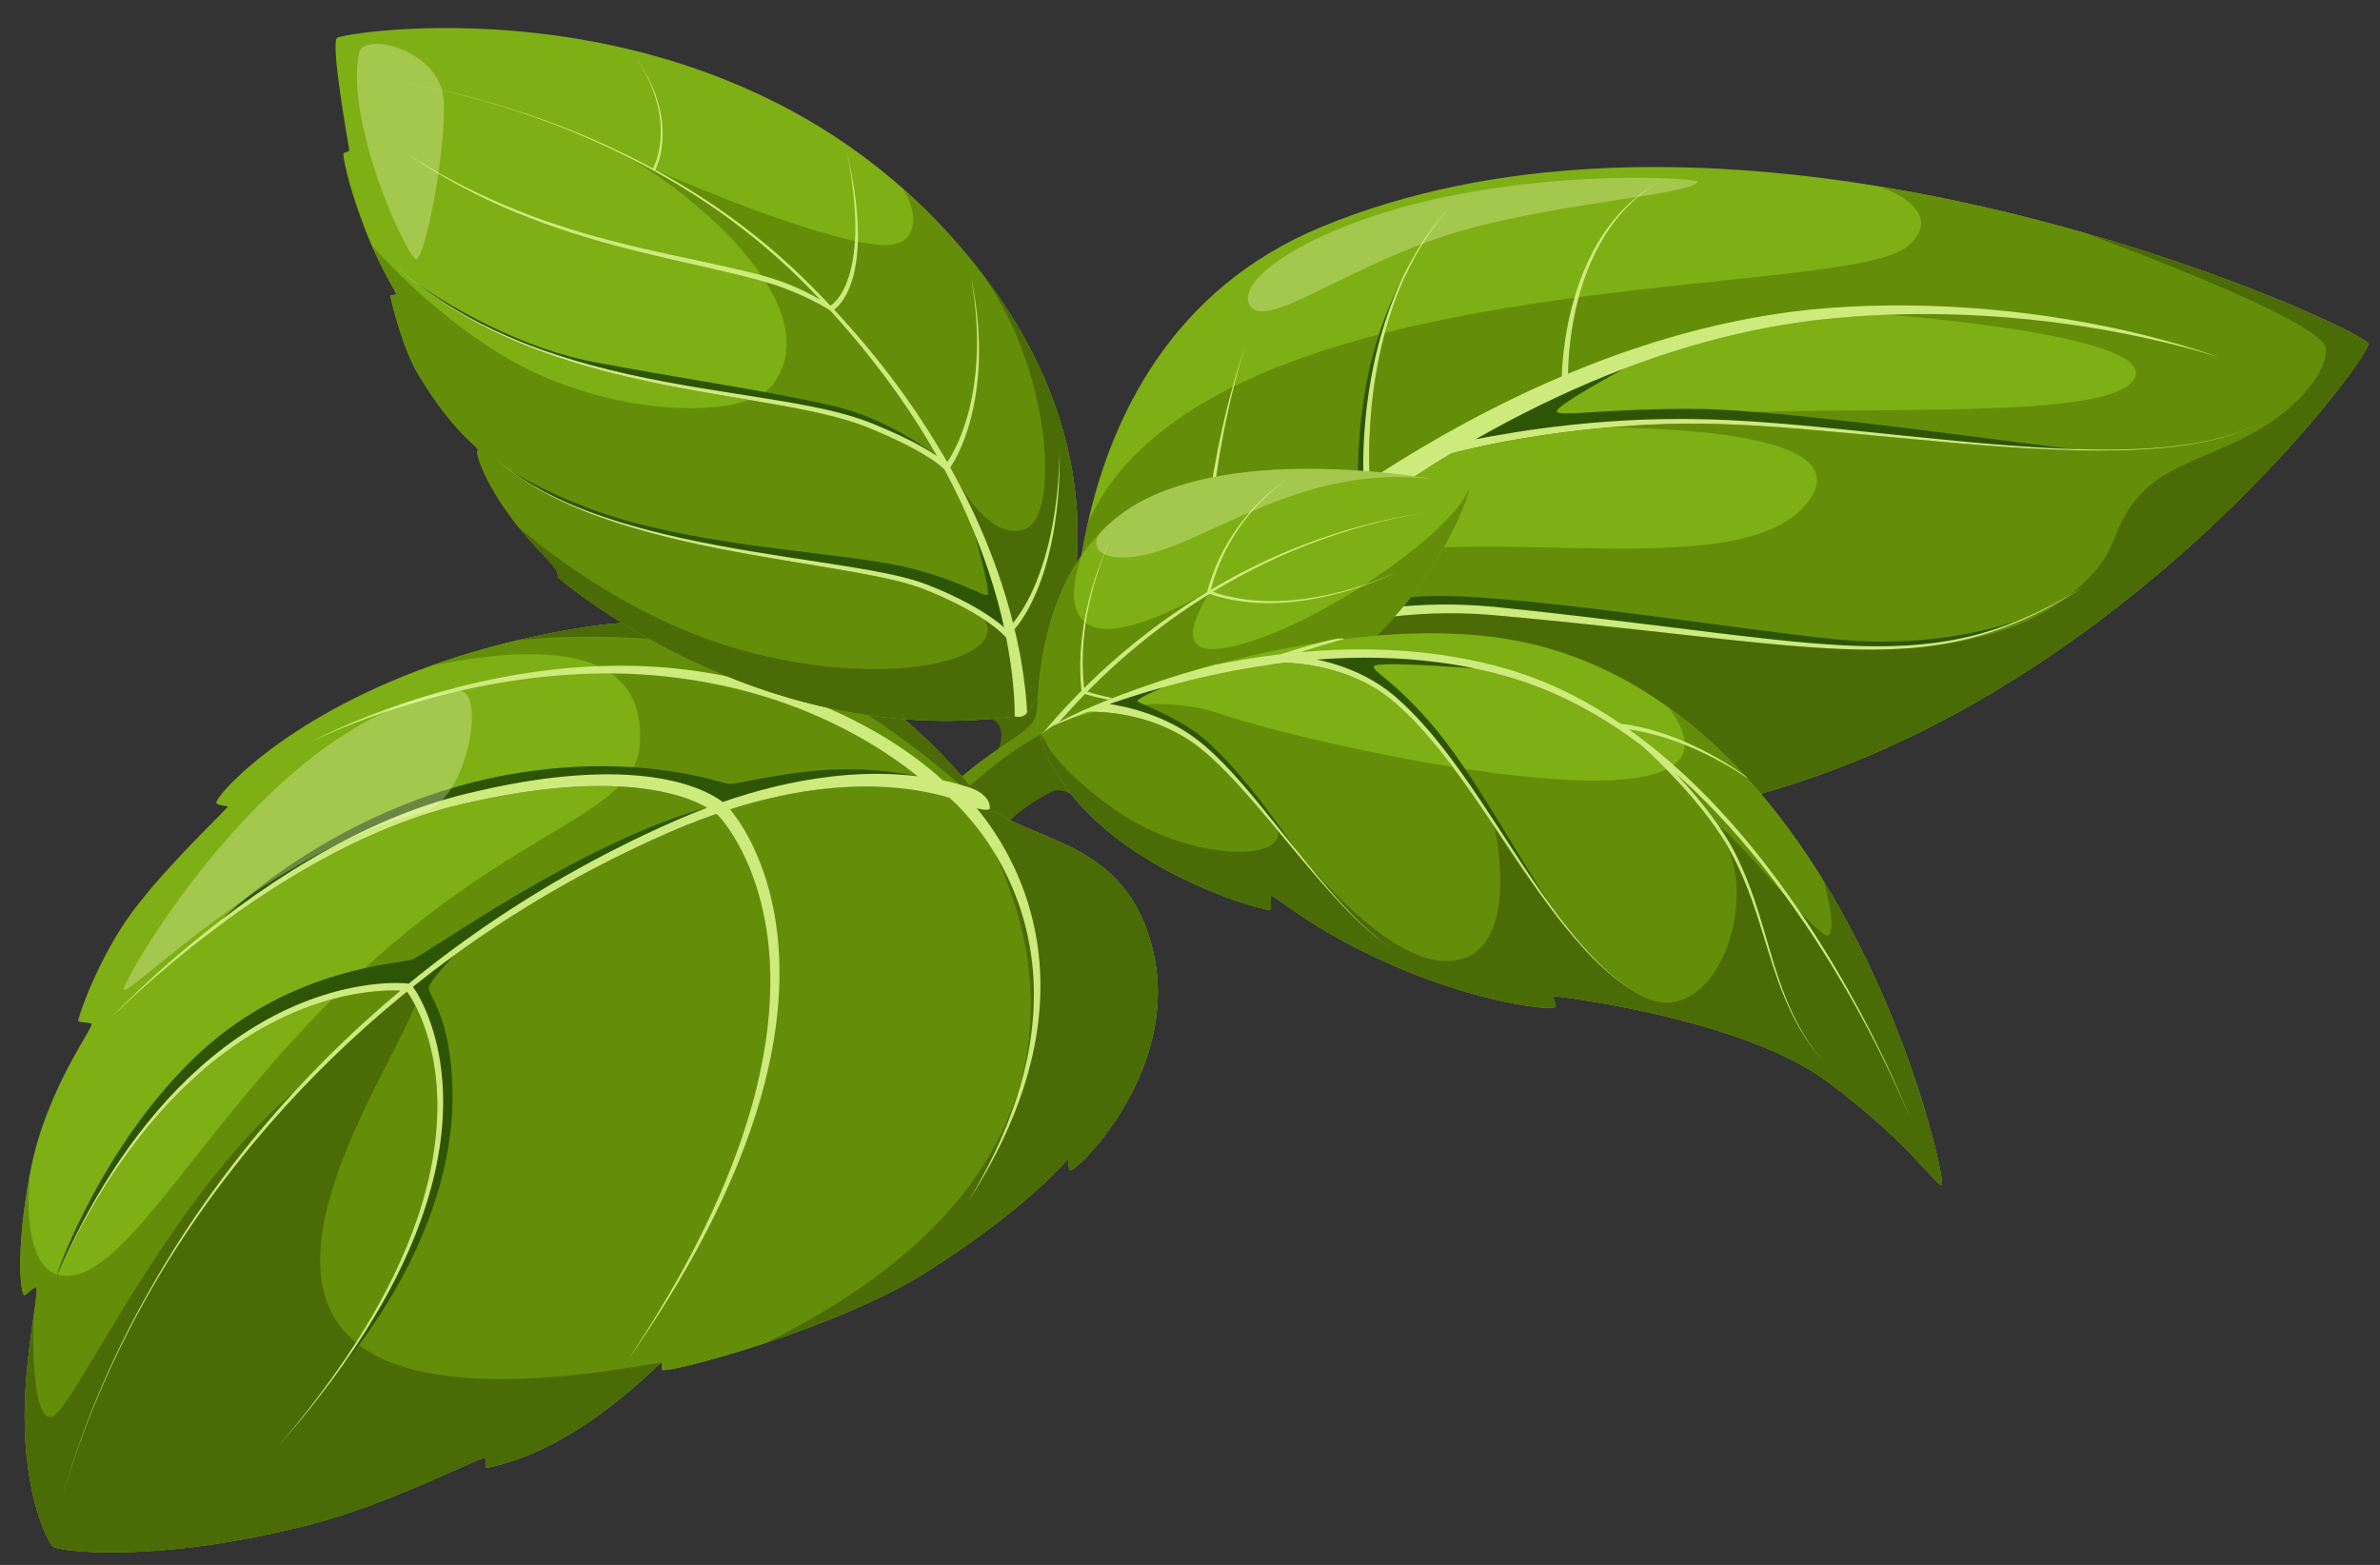 <?xml version="1.0" encoding="UTF-8"?> <svg xmlns="http://www.w3.org/2000/svg" version="1.1" id="Ñëîé_1" x="0px" y="0px" viewBox="0 0 1613.225 1060.828" style="enable-background:new 0 0 4000 4000;"><rect x="0" y="0" width="1613.225" height="1060.828" fill="#333333" stroke="none"/><g transform="matrix(1, 0, 0, 1, -271.177, -479.283)"><path style="fill:#4B6B07;" d="M940.419,966.807c9.991-1.256,16.197,14.623-3.083,38.407 c-23.208,28.63-40.783,34.921-40.783,34.921l41.221-11.805c0,0,86.434-84.747,45.839-114.599 C969.83,903.597,926.076,968.611,940.419,966.807z"></path><path style="fill:#4B6B07;" d="M1109.529,981.173c0,0-131.459,15.97-162.081,64.645c-30.624,48.677-45.197-5.873-45.197-5.873 l110.681-122.496L1109.529,981.173z"></path><g><path style="fill:#7EAF14;" d="M1875.549,714.969c-15.444,31.887-225.726,298.778-511.862,320.194 c-17.993,1.347-36.284,1.716-54.851,1.008c-23.672-0.921-47.781-3.6-72.263-8.3c-57.229-10.975-140.925-43.355-192.091-64.479 c-27.156-11.234-45.144-19.273-45.144-19.273s-4.415-49.587,9.272-110.671c16.02-71.331,56.747-158.328,158.115-200.293 c118.133-48.888,254.776-47.613,376.429-27.836c0,0,0.041,0.02,0.122,0.017c0.062,0.017,0.143,0.034,0.266,0.051 c49.922,8.138,97.315,19.382,139.865,31.531c0,0,0,0,0.021,0.019c25.697,7.337,49.607,14.996,71.245,22.53 c73.237,25.46,120.407,49.215,121.745,52.593C1876.572,712.457,1876.285,713.454,1875.549,714.969z"></path><path style="fill:#648E09;" d="M1875.549,714.969c-51.307,28.252-99.643,6.852-99.643,6.852 c-16.859-5.599-34.118-9.895-51.46-13.666c-17.36-3.688-34.82-6.851-52.398-9.263c-35.12-4.868-70.571-7.147-105.956-6.67 c-16.28,0.223-32.543,1.047-48.724,2.514c-0.041-0.019-0.079-0.018-0.118,0.004c-1.371,0.106-2.731,0.234-4.098,0.36 c-17.563,1.674-35.013,4.35-52.272,7.907c-30.295,6.226-59.979,15.151-88.868,26.163c0,0-0.059,0.043-0.119,0.065 c-4.017,1.504-8.008,3.086-11.984,4.689c-30.476,12.335-59.988,26.893-88.543,43.128c3.496-0.701,7.001-1.362,10.525-1.982 c11.566-2.058,23.164-3.916,34.791-5.452c23.271-3.091,46.686-5.104,70.135-5.927c3.176-0.105,6.377-0.213,9.558-0.258 l-6.463,3.679c-0.986,0.032-1.973,0.087-2.956,0.139c-23.294,1.181-46.556,3.529-69.618,6.936 c-20.996,3.119-41.945,7.142-62.406,12.415c-5.135,3.072-10.225,6.202-15.292,9.411c-21.5,13.423-42.421,27.814-62.779,42.892 c-28.313,21.021-55.573,43.475-81.765,67.064c-11.298,10.204-22.384,20.642-33.247,31.294c10.375-5.3,20.919-10.224,31.644-14.709 c18.748-7.836,37.995-14.499,57.634-19.766l-28.891,16.429l-77.755,44.178c-2.042-0.837-4.042-1.677-5.963-2.479 c-7.269-3.039-13.722-5.763-19.217-8.116c-12.521-5.36-19.963-8.677-19.963-8.677s-4.415-49.587,9.272-110.671 c0.017-0.042,0.04-0.062,0.056-0.103c17.998-39.905,53.353-69.457,97.955-91.707c0.279-0.129,0.554-0.28,0.854-0.412 c30.028-14.896,64.192-26.466,100.048-35.699c0.797-0.207,1.596-0.415,2.396-0.602c41.907-10.664,86.039-18.098,128.435-23.822 c0.981-0.134,1.942-0.268,2.926-0.4c108.147-14.425,204.441-17.824,223.309-34.722c26.123-23.345-14.129-39.075-21.046-40.595 c182.069,29.658,330.478,100.652,332.876,106.673C1876.572,712.457,1876.285,713.454,1875.549,714.969z"></path><path style="fill:#648E09;" d="M1875.549,714.969c-16.429,33.893-252.944,333.272-566.713,321.202 c-87.834-15.169-220.933-52.412-181.399-136.782c46.37-98.963,318.514-4.839,370.807-82.047 c34.543-50.995-138.632-47.227-133.884-48.578c82.113-23.355,333.872,3.493,353.62-32.927 c16.121-29.736-167.052-43.229-167.052-43.229l203.746-33.141c73.237,25.46,120.407,49.215,121.745,52.593 C1876.572,712.457,1876.285,713.454,1875.549,714.969z"></path><path style="fill:#4B6B07;" d="M1875.549,714.969c-15.444,31.887-225.726,298.778-511.862,320.194L1180.98,915.199l29.281-17.409 c0,0,40.059-22.624,179.514,3.801c118.948,22.54,238.256,33.615,299.744-33.262c18.136-19.726,12.725-30.953,31.136-52.375 c25.224-29.344,72.536-28.767,109.683-67.225c11.703-12.117,17.564-23.558,17.528-32.668 c-0.08-19.602-161.94-77.918-164.438-79.124c25.697,7.337,49.607,14.996,71.245,22.53c73.237,25.46,120.407,49.215,121.745,52.593 C1876.572,712.457,1876.285,713.454,1875.549,714.969z"></path><g><path style="fill:#2E5405;" d="M1200.52,758.778c-1.279,15.205-1.712,30.603-0.826,45.774c1.224-0.785,2.427-1.57,3.65-2.356 c-2.131,7.984-3.461,12.862-3.461,12.862l-13.62,6.999c0,0,4.618-0.489,4.837-6.035c1.06-25.426-1.615-83.506,29.011-144.783 c1.194-2.392,2.762-4.019,3.866-5.344c-6.367,13.744-11.301,28.144-15.063,42.787 C1204.735,725.112,1202.011,741.896,1200.52,758.778z"></path><path style="fill:#2E5405;" d="M1639.652,899.779l-0.961,1.28c-10.505,4.458-21.273,8.199-32.37,11.007 c-28.012,7.259-57.234,8.315-85.962,7.199c-28.812-1.171-57.469-4.241-86.084-7.292c-28.613-3.131-57.176-6.406-85.789-9.377 c-14.288-1.516-28.588-2.95-42.908-4.306l-21.452-1.98c-7.108-0.63-14.229-1.055-21.365-1.219 c-26.842-0.654-53.714,1.915-80.077,7.185l-2.138-0.15l16.533-8.967l3.242-1.761c0,0,9.628-11.318,71.723-7.267 c71.636,4.674,178.527,21.723,241.764,28.329c73.101,7.638,123.263-12.252,125.789-12.678 C1639.634,899.779,1639.652,899.779,1639.652,899.779z"></path><path style="fill:#2E5405;" d="M1679.678,784.534c-4.251-0.079-8.522-0.219-12.773-0.358 c-46.813-1.737-93.417-6.747-139.989-11.069c-46.576-4.224-93.295-8.583-139.959-5.857c-23.294,1.181-46.556,3.529-69.618,6.936 c-20.996,3.119-41.945,7.142-62.406,12.415c-5.135,3.072-10.225,6.202-15.292,9.411l-4.628-1.738l17.241-16.039l108.825-47.248 l10.972-1.837c0,0-0.021,0.002-0.039,0.021c0,0-0.059,0.043-0.119,0.065c-2.926,1.567-45.31,24.508-45.47,28.742 c-0.196,4.376,32.089-1.913,95.081-1.498c62.936,0.415,240.706,26.565,256.054,27.24c0.122-0.004,0.238,0.012,0.341,0.009 c0.164-0.005,0.304,0.01,0.426,0.026C1679.174,783.826,1679.606,784.114,1679.678,784.534z"></path><path style="fill:#CDEA7D;" d="M1804.537,765.163c-10.243,5.699-21.432,9.474-32.815,12.21 c-11.386,2.716-22.991,4.392-34.651,5.487c-19.069,1.763-38.25,2.061-57.393,1.674c-4.251-0.079-8.522-0.219-12.773-0.358 c-46.813-1.737-93.417-6.747-139.989-11.069c-45.587-4.137-91.314-8.409-137.003-5.996c-0.986,0.032-1.973,0.087-2.956,0.139 c-23.294,1.181-46.556,3.529-69.618,6.936c-20.996,3.119-41.945,7.142-62.406,12.415c-5.135,3.072-10.225,6.202-15.292,9.411 c-21.5,13.423-42.421,27.814-62.779,42.892c-28.313,21.021-55.573,43.475-81.765,67.064 c-11.298,10.204-22.384,20.642-33.247,31.294c10.375-5.3,20.919-10.224,31.644-14.709c18.748-7.836,37.995-14.499,57.634-19.766 c8.362-2.252,16.813-4.245,25.31-5.979c6.838-1.397,13.732-2.612,20.642-3.648c21.778-3.244,43.841-4.646,65.851-3.892 c7.258,0.241,14.501,0.725,21.714,1.43l21.48,2.262c14.308,1.556,28.621,3.191,42.911,4.869 c28.583,3.355,57.117,7.011,85.667,10.489c28.544,3.436,57.088,6.871,85.775,8.41c28.601,1.502,57.568,0.756,85.514-5.997 c11.486-2.699,22.701-6.437,33.606-10.949c0.038-0.001,0.056-0.001,0.056-0.001c15.612-6.421,30.627-14.435,45.01-23.272 c-14.628,9.308-29.947,17.775-45.971,24.552c-10.505,4.458-21.273,8.199-32.37,11.007c-28.012,7.259-57.234,8.315-85.962,7.199 c-28.812-1.171-57.469-4.241-86.084-7.292c-28.613-3.131-57.176-6.406-85.789-9.377c-14.288-1.516-28.588-2.95-42.908-4.306 l-21.452-1.98c-7.108-0.63-14.229-1.055-21.365-1.219c-26.842-0.654-53.714,1.915-80.077,7.185 c-1.644,0.317-3.262,0.652-4.903,1.011c-18.854,4.011-37.419,9.385-55.544,15.928c-8.714,3.131-17.317,6.519-25.835,10.166 c-13.12,5.653-25.98,11.822-38.543,18.604c-5.122,2.789-10.22,5.698-15.273,8.686c-1.363,1.413-2.724,2.829-4.067,4.242 c-6.145,6.447-12.149,12.971-17.932,19.566l-0.095,0.105c-3.608,4.127-9.896,4.558-14.045,0.931 c-4.126-3.607-4.557-9.895-0.932-14.043c0.02-0.04,0.099-0.104,0.117-0.145c4.503-4.963,9.075-9.787,13.67-14.531 c7.941-8.179,16.013-16.12,24.225-24.006c12.957-12.393,26.228-24.453,39.748-36.181c1.113-0.985,2.25-1.949,3.384-2.913 c-0.291-0.353-0.507-0.788-0.545-1.29v-0.04c-0.382-14.989,0.474-29.757,1.771-44.559c1.341-14.764,3.285-29.446,5.799-44.048 c3.354-19.582,7.681-38.998,12.938-58.12c2.588-9.389,5.396-18.704,8.432-27.948c-2.732,9.113-5.273,18.298-7.578,27.537 c-4.85,19.432-8.742,39.093-11.626,58.882c-2.11,14.588-3.69,29.259-4.651,43.97c-0.899,14.105-1.328,28.336-0.721,42.349 c24.843-21.206,50.592-41.296,77.243-60.167c6.216-4.396,12.479-8.712,18.799-12.95c2.991-2.034,5.984-4.027,8.984-5.998 c-0.772-16.407-0.008-32.662,1.73-48.867c1.866-16.995,4.967-33.872,9.55-50.335c0.234-0.855,0.486-1.729,0.742-2.583 c3.375-11.71,7.539-23.205,12.588-34.288c1.648-3.639,3.402-7.221,5.257-10.767c7.891-15.123,17.664-29.302,29.314-41.712 c-11.377,12.662-20.807,26.991-28.331,42.204c-0.815,1.637-1.603,3.274-2.375,4.931c-5.821,12.559-10.439,25.678-14.059,39.031 c-0.341,1.257-0.683,2.498-1.004,3.756c-4.18,16.43-6.904,33.214-8.396,50.096c-1.279,15.205-1.712,30.603-0.826,45.774 c1.224-0.785,2.427-1.57,3.65-2.356c40.207-25.987,82.343-49.04,126.4-67.769c0.397-10.986,1.688-21.802,3.645-32.56 c1.315-6.991,2.954-13.932,4.965-20.763c1.732-5.959,3.772-11.826,6.117-17.563c5.045-12.31,11.601-24.046,19.952-34.412 c8.311-10.367,18.485-19.224,29.985-25.79c-11.306,6.883-21.169,15.992-29.116,26.484c-7.984,10.476-14.114,22.26-18.763,34.535 c-2.013,5.363-3.764,10.819-5.25,16.345c-1.937,7.151-3.466,14.412-4.608,21.739c-1.562,9.979-2.508,20.138-2.697,30.211 c7.284-3.041,14.619-5.985,21.995-8.789c33.504-12.677,68.063-22.69,103.308-29.124c17.634-3.206,35.413-5.53,53.271-6.831 c17.841-1.26,35.684-1.757,53.549-1.548c35.675,0.42,71.3,3.619,106.43,9.393c17.575,2.917,35.048,6.4,52.308,10.738 c17.26,4.336,34.396,9.18,51.072,15.328c-16.859-5.599-34.118-9.895-51.46-13.666c-17.36-3.688-34.82-6.851-52.398-9.263 c-35.12-4.868-70.571-7.147-105.956-6.67c-16.28,0.223-32.543,1.047-48.724,2.514c-0.041-0.019-0.079-0.018-0.118,0.004 c-1.371,0.106-2.731,0.234-4.098,0.36c-17.563,1.674-35.013,4.35-52.272,7.907c-30.295,6.226-59.979,15.151-88.868,26.163 c0,0-0.059,0.043-0.119,0.065c-4.017,1.504-8.008,3.086-11.984,4.689c-30.476,12.335-59.988,26.893-88.543,43.128 c3.496-0.701,7.001-1.362,10.525-1.982c11.566-2.058,23.164-3.916,34.791-5.452c23.271-3.091,46.686-5.104,70.135-5.927 c3.176-0.105,6.377-0.213,9.558-0.258c20.282-0.436,40.554,0.095,60.756,1.434c23.388,1.514,46.698,3.777,69.972,6.16 c46.573,4.728,93.085,10.141,139.83,12.284c3.527,0.165,7.077,0.287,10.625,0.41c0.122-0.004,0.238,0.012,0.341,0.009 c0.164-0.005,0.304,0.01,0.426,0.026c19.57,0.594,39.2,0.483,58.713-1.236c11.642-1.054,23.27-2.67,34.656-5.325 C1783.061,774.517,1794.273,770.8,1804.537,765.163z"></path></g><path style="opacity:0.3;fill:#FDFFD7;" d="M1118.302,686.26c-10.877-18.876,47.781-56.492,135.785-74.198 c88.003-17.706,168.982-11.686,167.979-9.644c-4.715,9.561-106.481,14.73-174.421,37.712 C1179.7,663.114,1128.173,703.38,1118.302,686.26z"></path></g><path style="fill:#648E09;" d="M974.53,956c0.127,19.516-13.396,18.215-50.301,48.646c-36.907,30.428,0.986,29.499,0.986,29.499 s-4.058,7.242,11.53-3.91c15.586-11.15,82.863-51.092,82.863-51.092S974.435,941.235,974.53,956z"></path><path style="fill:#4B6B07;" d="M999.447,1020.37c-9.289-14.419-44.654,2.718-68.483,27.676 c-52.848,55.343-37.684-11.232,0.801-38.786c1.473-1.058,19.552-18.315,46.703-33.223 C978.467,976.037,1004.252,1027.819,999.447,1020.37z"></path><g><path style="fill:#7EAF14;" d="M996.634,1272.477c-1.252-0.682-1.43-7.845-1.43-7.845s-25.254,31.772-94.89,76.201 c-62.438,39.879-180.283,70.858-180.396,66.834c-0.114-4.023,0.306-4.643,0.117-4.918c-0.043-0.058-0.163-0.033-0.341,0.053 c-4.746,2.596-56.587,59.396-118.926,71.508c-1.521,0.271,1.685-8.032-2.217-6.672c-10.928,3.787-66.863,32.154-117.689,45.188 c-52.847,13.524-95.549,17.991-125.406,18.686c-24.123,0.564-39.873-1.325-45.804-2.878c-0.038,0-0.079-0.018-0.122-0.037 c-1.302-0.359-2.095-0.675-2.388-0.967c-4.053-3.851-19.558-34.645-19.253-89.986c0.138-24.188,3.589-48.626,5.956-65.177 c-0.002-0.02-0.002-0.041-0.002-0.041c1.682-11.712,2.813-19.483,1.835-20.396c-1.27-1.187-6.045,4.691-7.957,5.219 c-2.077,0.552-6.647-26.539,3.884-83.209c10.531-56.65,44.213-99.536,41.494-100.794c-2.737-1.258-7.592-0.612-8.836-1.758 c-0.938-0.897,13.179-42.422,36.471-73.929c23.31-31.504,65.346-70.864,64.826-71.491c-0.482-0.527-6.912-0.715-7.771-2.378 c-1.685-3.346,43.018-56.387,145.11-92.979c17.848-6.417,37.467-12.308,58.878-17.351c14.344-3.399,29.528-6.383,45.531-8.891 c144.521-22.627,230.524,70.85,262.494,108.804c0.132,0.177,0.295,0.353,0.445,0.528c5.681,6.777,9.591,11.701,11.795,13.782 c0.418,0.428,0.767,0.72,1.078,0.91c35.502,21.829,85.401,23.788,105.956,82.74 C1079.367,1198.113,1000.347,1274.548,996.634,1272.477z"></path><path style="fill:#648E09;" d="M996.634,1272.477c-1.252-0.682-1.43-7.845-1.43-7.845s-25.254,31.772-94.89,76.201 c-30.303,19.355-73.68,36.632-110.283,48.787c-0.018,0-0.018,0.021-0.018,0.021c-38.836,12.896-70.045,20.098-70.094,18.026 c-0.114-4.023,0.306-4.643,0.117-4.918c-1.144-1.753-54.55,58.986-119.267,71.561c-1.521,0.271,1.685-8.032-2.217-6.672 c-10.928,3.787-66.863,32.154-117.689,45.188c-105.374,26.979-170.474,17.896-173.72,14.804 c-4.053-3.851-19.558-34.645-19.253-89.986c0.227-41.326,10.138-83.398,7.789-85.614c-1.27-1.187-6.045,4.691-7.957,5.219 c-2.077,0.552-6.647-26.539,3.884-83.209c-4.353,41.502,4.297,67.23,20.756,69.841c38.461,6.106,82.305-79.828,166.832-169.656 c126.882-134.816,221.917-137.99,225.674-190.025c3.104-42.789-23.197-77.832-141.968-53.488 c17.848-6.417,37.467-12.308,58.878-17.351c14.344-3.399,29.528-6.383,45.531-8.891c144.521-22.627,230.524,70.85,262.494,108.804 c0.132,0.177,0.295,0.353,0.445,0.528c1.027,1.234,2.011,2.41,2.914,3.508c4.134,4.976,7.072,8.563,8.881,10.274 c0.418,0.428,0.767,0.72,1.078,0.91c35.502,21.829,85.401,23.788,105.956,82.74 C1079.367,1198.113,1000.347,1274.548,996.634,1272.477z"></path><path style="fill:#4B6B07;" d="M719.695,1402.802c-4.746,2.596-56.587,59.396-118.926,71.508 c-1.521,0.271,1.685-8.032-2.217-6.672c-10.928,3.787-66.863,32.154-117.689,45.188c-52.847,13.524-95.549,17.991-125.406,18.686 c-24.123,0.564-39.873-1.325-45.804-2.878c-0.038,0-0.079-0.018-0.122-0.037c-1.491-0.554-2.306-0.89-2.388-0.967 c-4.053-3.851-19.558-34.645-19.253-89.986c0.138-24.188,3.589-48.626,5.956-65.177c-0.074,1.997-2.38,67.432,11.495,67.473 c14.096,0.032,76.208-145.386,166.263-221.687c12.478-10.565,81.193-76.992,83.426-71.569 C567.278,1176.316,314.232,1475.221,719.695,1402.802z"></path><path style="fill:#4B6B07;" d="M996.634,1272.477c-1.252-0.682-1.43-7.845-1.43-7.845s-25.254,31.772-94.89,76.201 c-30.303,19.355-73.68,36.632-110.283,48.787c300.172-147.894,133.919-369.568,133.919-369.568l9.211-2.744 c4.134,4.976,7.072,8.563,8.881,10.274c0.418,0.428,0.767,0.72,1.078,0.91c35.502,21.829,85.401,23.788,105.956,82.74 C1079.367,1198.113,1000.347,1274.548,996.634,1272.477z"></path><g><path style="fill:#2E5405;" d="M747.179,1031.377l-9.376,6.702c-1.789,0.712-3.573,1.444-5.359,2.175 c-64.943,27.458-126.205,63.821-181.336,107.942c3.754,5.396,6.548,11.033,9.015,16.866l-4.108,2.918 c-2.485-5.812-5.446-11.552-8.958-16.508c-33.193,26.925-64.151,56.672-92.3,88.878l-7.003,4.999 c28.685-34.225,60.475-65.9,94.78-94.542c-5.103-0.257-10.383-0.071-15.562,0.346c-6.721,0.556-13.416,1.558-20.029,2.934 c-13.229,2.753-26.159,7.014-38.581,12.474c-24.862,10.923-47.521,26.658-67.487,45.185 c-20.004,18.529-37.391,39.844-52.59,62.549c-14.736,22.091-27.451,45.529-38.576,69.672l-0.003-0.079 c0.311-3.392,32.365-91.553,97.339-151.409c62.002-57.121,134.062-59.731,143.362-62.724 c9.299-2.991,114.675-79.97,200.024-102.944l-0.418-0.944C761.063,1028.438,747.179,1031.377,747.179,1031.377z"></path><path style="fill:#2E5405;" d="M561.803,1148.56c-1.248,4.925,15.422,18.145,16.085,71.912 c1.218,99.183-73.887,183.536-73.887,183.536l0.01-0.082l0.397-2.43c2.345-3.482,4.674-6.981,6.958-10.517 c15.5-24.071,29.065-49.44,39.175-76.147c10.069-26.683,16.65-54.845,17.047-83.273c0.184-14.181-1.193-28.384-4.523-42.118 c-1.649-6.87-3.785-13.608-6.463-20.107c-0.189-0.445-0.378-0.911-0.589-1.354c-2.485-5.812-5.446-11.552-8.958-16.508 c-1.216,0.975-2.409,1.948-3.602,2.943l1.366-8.66l0.612-3.847l18.044-8.009l15.22-6.762c0,0-0.02,0.021-0.039,0.043 C577.725,1128.145,563.006,1143.759,561.803,1148.56z"></path><path style="fill:#2E5405;" d="M893.155,1005.479l-29.176,7.002c-9.917-0.222-19.887,0.19-29.809,1.101 c-23.102,2.162-45.862,7.241-68.071,14.327c1.876,2.273,3.528,4.532,5.128,6.873l-9.099,2.18c-1.36-1.76-2.767-3.453-4.18-4.967 c-0.486-0.191-0.958-0.467-1.363-0.849l-0.066-0.054c-6.288,2.192-12.522,4.521-18.717,6.986 c-1.789,0.712-3.573,1.444-5.359,2.175c-6.492,2.74-12.932,5.578-19.35,8.489l-24.336,5.852 c13.622-6.92,27.45-13.438,41.463-19.552c6.659-2.897,13.396-5.643,20.207-8.231c-1.271-0.739-2.581-1.474-3.925-2.122 l-0.018,0.002c-0.367-0.205-0.729-0.39-1.09-0.554c-4.15-1.977-8.513-3.628-12.963-5.004c-8.951-2.751-18.273-4.472-27.698-5.596 c-18.878-2.162-38.153-1.712-57.267,0.094c-19.13,1.849-38.15,5.144-56.977,9.329c-18.822,4.044-37.189,9.881-55.075,17.105 c-35.74,14.504-69.412,34.074-101.113,56.251c-3.115,2.165-6.181,4.366-9.251,6.607c-1.396-0.643-2.314-1.072-2.487-1.157 c1.56-1.538,80.255-80.11,201.977-98.848c81.892-12.609,134.503,6.747,139.661,7.707c5.164,1.001,32.12-7.127,66.273-9.407 c33.092-2.23,60.899,3.859,62.597,4.249C893.135,1005.481,893.155,1005.479,893.155,1005.479z"></path><path style="fill:#4B6B07;" d="M929.799,1013.278l0.013,5.16c0,0-50.891-48.37-114.542-79.985 c-79.438-39.457-193.498-25.09-193.498-25.09c14.354-3.398,29.523-6.392,45.534-8.888 C811.837,881.843,897.827,975.312,929.799,1013.278z"></path><path style="fill:#CDEA7D;" d="M976.388,1150.788c-0.4,25.716-5.811,51.106-14.524,75.078 c-8.732,23.995-20.68,46.645-34.482,67.99c13.176-21.726,24.426-44.667,32.383-68.722c7.961-24.016,12.544-49.198,12.192-74.351 c-0.293-25.138-5.666-50.135-15.908-72.903c-5.11-11.386-11.38-22.244-18.659-32.332c-3.642-5.045-7.544-9.898-11.69-14.525 c-3.454-3.848-7.164-7.61-10.954-10.96c-0.979-0.283-1.942-0.586-2.905-0.87c-8.306-2.292-16.816-3.934-25.43-5.062 c-7.424-0.928-14.904-1.464-22.43-1.652c-9.917-0.222-19.887,0.19-29.809,1.101c-23.102,2.162-45.862,7.241-68.071,14.327 c1.876,2.273,3.528,4.532,5.128,6.873c0.283,0.395,0.551,0.813,0.838,1.227c2.419,3.635,4.61,7.391,6.648,11.205 c4.075,7.649,7.434,15.636,10.222,23.763c5.561,16.294,8.724,33.285,9.97,50.313c2.483,34.137-2.566,68.25-11.7,100.803 c-9.193,32.602-22.492,63.83-38.074,93.738c-15.603,29.91-33.53,58.503-52.876,86.051c18.74-27.971,36.018-56.921,50.912-87.062 c14.871-30.115,27.39-61.463,35.772-93.882c8.321-32.368,12.488-66.003,9.349-99.102c-1.573-16.487-5.014-32.801-10.671-48.277 c-2.827-7.719-6.198-15.238-10.2-22.368c-1.987-3.557-4.131-7.036-6.458-10.355c-0.905-1.302-1.851-2.62-2.829-3.874 c-1.36-1.76-2.767-3.453-4.18-4.967c-0.486-0.191-0.958-0.467-1.363-0.849l-0.066-0.054c-6.288,2.192-12.522,4.521-18.717,6.986 c-1.789,0.712-3.573,1.444-5.359,2.175c-6.492,2.74-12.932,5.578-19.35,8.489c-47.269,21.512-92.382,47.816-134.398,78.393 c0,0-0.02,0.021-0.039,0.043c-9.35,6.779-18.533,13.786-27.55,21.017c3.754,5.396,6.548,11.033,9.015,16.866 c0.346,0.814,0.672,1.63,1.004,2.447c2.668,6.803,4.776,13.806,6.381,20.904c3.198,14.193,4.394,28.758,3.976,43.229 c-0.831,28.979-7.967,57.399-18.521,84.112c-10.584,26.797-24.606,52.053-40.509,75.922c-2.75,4.131-5.546,8.205-8.441,12.251 c-13.64,19.386-28.565,37.894-44.259,55.693c15.893-18.589,30.94-37.898,44.657-58.123c2.345-3.482,4.674-6.981,6.958-10.517 c15.5-24.071,29.065-49.44,39.175-76.147c10.069-26.683,16.65-54.845,17.047-83.273c0.184-14.181-1.193-28.384-4.523-42.118 c-1.649-6.87-3.785-13.608-6.463-20.107c-0.189-0.445-0.378-0.911-0.589-1.354c-2.485-5.812-5.446-11.552-8.958-16.508 c-1.216,0.975-2.409,1.948-3.602,2.943c-31.837,26.136-61.58,54.908-88.699,85.935c-17.578,20.059-34.045,41.076-49.287,62.977 c-20.318,29.106-38.413,59.761-53.883,91.719c-15.491,31.942-28.442,65.157-38.222,99.296 c9.634-34.183,22.415-67.461,37.773-99.513c7.661-16.011,16-31.73,24.923-47.085c8.877-15.39,18.337-30.458,28.343-45.136 c13.5-19.777,27.979-38.886,43.35-57.259c28.685-34.225,60.475-65.9,94.78-94.542c-5.103-0.257-10.383-0.071-15.562,0.346 c-6.721,0.556-13.416,1.558-20.029,2.934c-13.229,2.753-26.159,7.014-38.581,12.474c-24.862,10.923-47.521,26.658-67.487,45.185 c-20.004,18.529-37.391,39.844-52.59,62.549c-14.736,22.091-27.451,45.529-38.576,69.672l0.005,0.021l-0.021,0.021 c-0.329,0.702-0.64,1.401-0.974,2.104c0.326-0.742,0.652-1.484,0.986-2.225c10.738-24.306,23.068-47.947,37.494-70.31 c14.883-23.015,32.01-44.708,51.899-63.733c19.833-18.999,42.516-35.301,67.66-46.841c12.573-5.759,25.692-10.322,39.238-13.37 c6.759-1.514,13.62-2.653,20.529-3.351c6.07-0.571,12.088-0.895,18.296-0.529c0.915,0.045,1.814,0.114,2.732,0.201 c0.225,0.017,0.396,0.101,0.586,0.181c0.071-0.067,0.127-0.114,0.186-0.16c4.993-4.101,10.059-8.129,15.151-12.078 c39.063-30.369,81.097-56.92,125.282-79.304c13.622-6.92,27.45-13.438,41.463-19.552c6.659-2.897,13.396-5.643,20.207-8.231 c-1.271-0.739-2.581-1.474-3.925-2.122l-0.018,0.002c-0.367-0.205-0.729-0.39-1.09-0.554c-4.15-1.977-8.513-3.628-12.963-5.004 c-8.951-2.751-18.273-4.472-27.698-5.596c-18.878-2.162-38.153-1.712-57.267,0.094c-19.13,1.849-38.15,5.144-56.977,9.329 c-18.822,4.044-37.189,9.881-55.075,17.105c-35.74,14.504-69.412,34.074-101.113,56.251c-3.115,2.165-6.181,4.366-9.251,6.607 c-12.601,9.142-24.895,18.737-36.891,28.685c-14.897,12.397-29.411,25.3-43.074,39.063 c13.319-14.095,27.541-27.348,42.154-40.139c11.443-9.973,23.213-19.575,35.309-28.765c0,0,0,0,0.016-0.002 c3.376-2.577,6.774-5.114,10.197-7.616c31.36-22.931,64.808-43.308,100.713-58.739c17.942-7.675,36.557-14.043,55.595-18.513 c18.967-4.584,38.168-8.283,57.64-10.532c19.443-2.206,39.18-3.045,58.903-1.153c9.868,0.956,19.721,2.659,29.362,5.502 c4.819,1.421,9.573,3.131,14.227,5.276c2.319,1.074,4.605,2.253,6.868,3.595c1.121,0.673,2.228,1.367,3.339,2.141 c0.57,0.407,1.093,0.776,1.644,1.206c23.373-8.118,47.554-14.116,72.271-17.113c17.884-2.165,36.022-2.657,54.104-0.958 c1.882,0.188,3.765,0.377,5.646,0.606c0.063,0.013,0.084,0.011,0.084,0.011c-2.938-2.385-5.91-4.706-8.976-6.956 c-7.501-5.533-15.32-10.667-23.322-15.458c-16.031-9.602-32.966-17.753-50.472-24.429 c-35.039-13.368-72.342-20.675-109.899-22.471c-37.607-1.71-75.461,2.21-112.358,10.259 c-18.477,4.027-36.702,9.122-54.654,15.118c-17.922,6.034-35.645,12.855-52.664,21.183c16.788-8.789,34.337-16.098,52.149-22.646 c17.835-6.512,36.04-11.988,54.515-16.479c36.922-8.943,74.996-13.816,113.209-12.939c38.166,0.844,76.27,7.885,112.325,20.904 c18.019,6.521,35.507,14.576,52.165,24.15c8.311,4.8,16.4,10.027,24.229,15.647c3.892,2.813,7.737,5.751,11.497,8.799 c3.163,2.603,6.226,5.199,9.279,8.098c1.407,0.299,2.812,0.578,4.221,0.916c4.46,1.032,8.879,2.273,13.28,3.716 c0.861,0.295,1.695,0.592,2.562,0.908c6.119,2.236,12.59,7.449,11.792,13.785c-1.723,1.516-8.065-0.132-8.833-0.497 c3.749,4.507,7.249,9.179,10.544,14.018c7.268,10.735,13.461,22.191,18.408,34.159 C972.083,1099.156,976.826,1125.088,976.388,1150.788z"></path></g><path style="opacity:0.3;fill:#FDFFD7;" d="M582.081,947.783c18.964-1.97,6.249,74.475-24.146,82.058 c-104.84,26.154-200.942,127.342-202.884,119.999C353.732,1144.849,458.468,960.635,582.081,947.783z"></path></g><g><path style="fill:#7EAF14;" d="M964.565,964.028c-178.066,26.768-315.406-93.586-315.406-93.586 c1.907-5.621-11.586-15.279-26.773-34.181c-1.305-1.649-2.651-3.354-3.978-5.143c-18.97-25.361-25.004-44.55-23.46-46.475 c1.856-2.296-14.12-8.568-39.962-50.996c-11.505-18.906-19.319-53.318-19.153-53.807c0.275-0.773,2.507-0.265,3.843-1.235 c0.491-0.339-7.779-12.829-16.719-33.369c0-0.021-0.018-0.039-0.018-0.039c-1.815-4.19-3.677-8.738-5.49-13.571 c-12.113-32.274-13.714-47.625-13.571-48.194c0.176-0.81,4.027-1.241,3.991-2.247c-0.069-2.112-12.707-70.593-8.339-76.154 c2.742-3.496,223.109-40.073,383.437,101.863c8.714,7.722,17.265,15.954,25.57,24.758c9.499,10.052,18.087,20.053,25.873,30.004 c0.059,0.097,0.143,0.175,0.211,0.274C1058.83,820.876,974.122,962.6,964.565,964.028z"></path><path style="fill:#648E09;" d="M967.355,961.961c-1.206,1.269-2.166,1.965-2.791,2.067c-1.863,0.284-3.706,0.545-5.551,0.789 c-175.359,23.477-309.854-94.375-309.854-94.375c2.07-6.109-14.058-16.988-30.751-39.324c-18.97-25.361-25.004-44.55-23.46-46.475 c1.856-2.296-14.12-8.568-39.962-50.996c-11.505-18.906-19.319-53.318-19.153-53.807c0.275-0.773,2.507-0.265,3.843-1.235 c0.491-0.339-7.779-12.829-16.719-33.369c1.067,1.232,36.241,42.704,87.531,74.234c57.662,35.446,133.127,43.677,168.42,30.9 c1.728-0.622,3.359-1.301,4.883-2.036c5.094-2.404,9.044-5.376,11.603-8.864c15.116-20.701,9.703-45.266-5.14-68.974 c-0.979-1.558-1.999-3.094-3.054-4.65c-24.1-35.418-67.877-68.086-93.398-81.631c0.448,0.228,0.919,0.454,1.373,0.679 c0.713,0.359,1.453,0.737,2.167,1.096c4.997,2.47,11.216,5.364,18.286,8.511c37.082,16.52,97.894,40.162,135.048,48.143 c0.688,0.158,1.356,0.297,2.003,0.416c9.511,1.958,17.331,2.804,22.626,2.124c20.047-2.562,16.775-25.226,7.661-38.291 c8.714,7.722,17.265,15.954,25.57,24.758C1059.832,791.849,985.515,942.648,967.355,961.961z"></path><path style="fill:#4B6B07;" d="M964.565,964.028c-178.066,26.768-315.406-93.586-315.406-93.586 c1.907-5.621-11.586-15.279-26.773-34.181h0.018c0,0,69.404,63.276,158.954,85.738c101.526,25.468,174.078,1.398,156.798-22.811 c-17.3-24.189,12.116-9.182,12.116-9.182l-30.227-85.111c1.203,2.276,22.51,42.176,46.122,32.912 c24.326-9.552,16.933-112.136-31.545-175.876C1058.83,820.876,974.122,962.6,964.565,964.028z"></path><g><path style="fill:#2E5405;" d="M907.609,794.255l-0.062-0.058c-1.633-1.254-3.323-2.468-5.054-3.617 c-3.458-2.301-7.076-4.436-10.748-6.448c-7.366-4.021-14.991-7.633-22.716-11.001c-3.864-1.682-7.783-3.344-11.662-4.864 c-3.897-1.502-7.88-2.837-11.915-4.033c-8.03-2.429-16.25-4.388-24.507-6.148c-16.525-3.515-33.249-6.239-49.953-9.043 c-16.729-2.803-33.453-5.648-50.095-8.979c-33.245-6.642-66.271-15.224-97.637-28.311 c-24.543-10.194-47.996-23.284-68.996-39.598l-0.156-0.377c0,0,0.059,0.038,0.187,0.116 c3.662,2.254,57.996,41.222,120.304,52.984c59.342,11.201,120.417,19.902,162.417,29.812 c37.375,8.819,68.303,33.096,69.187,33.671c0.046,0.018,0.084,0.037,0.102,0.057c0.021,0.02,0.021,0.02,0.021,0.02 L907.609,794.255z"></path><path style="fill:#2E5405;" d="M959.103,921.604l-4.265-0.945c-0.504-3.064-1.067-6.125-1.653-9.167 c-2.281-2.581-5.243-5.1-8.179-7.377c-2.999-2.337-6.152-4.506-9.383-6.553c-6.476-4.092-13.243-7.733-20.18-11.065 c-6.935-3.291-14.086-6.395-21.223-9.036c-7.195-2.518-14.685-4.382-22.211-6.044c-15.09-3.3-30.377-5.831-45.666-8.381 c-15.307-2.529-30.608-4.998-45.903-7.749c-30.53-5.485-61.003-11.838-90.58-21.379c-14.756-4.783-29.301-10.379-43.189-17.345 c-10.339-5.191-20.345-11.159-29.521-18.202c0.207,0.114,0.681,0.419,1.42,0.859c7.416,4.504,37.989,22.188,79.14,33.495 c70.524,19.379,151.101,21.505,191.976,32.095c33.719,8.736,48.628,19.232,50.937,17.805c2.248-1.384-8.074-39.156-8.645-41.249 c-0.025-0.061-0.025-0.102-0.025-0.102s0.02,0.041,0.043,0.1c0.026,0.08,0.069,0.179,0.109,0.318 c0.663,1.73,3.227,8.511,6.071,15.865c0.018,0.021,0.021,0.061,0.021,0.081c3.968,10.258,8.472,21.585,9.022,21.747 C948.238,879.682,959.103,921.604,959.103,921.604z"></path><path style="fill:#CDEA7D;" d="M989.444,785.34c0.15,21.399-1.406,42.916-6,63.949c-2.309,10.488-5.382,20.859-9.562,30.845 c-2.088,4.983-4.46,9.854-7.203,14.558c-2.33,3.862-4.761,7.589-7.789,11.092c2.392,9.967,4.379,20.07,5.868,30.25 c1.017,6.951,1.794,13.933,2.309,20.962c0.117,1.668,0.214,3.315,0.288,4.965c-0.558,2.587-5.508,4.135-8.342,2.856 c-0.002-2.456-0.065-4.93-0.143-7.364c-0.27-6.797-0.858-13.623-1.631-20.423c-0.644-5.477-1.453-10.924-2.401-16.371 c-0.504-3.064-1.067-6.125-1.653-9.167c-2.281-2.581-5.243-5.1-8.179-7.377c-2.999-2.337-6.152-4.506-9.383-6.553 c-6.476-4.092-13.243-7.733-20.18-11.065c-6.935-3.291-14.086-6.395-21.223-9.036c-7.195-2.518-14.685-4.382-22.211-6.044 c-15.09-3.3-30.377-5.831-45.666-8.381c-15.307-2.529-30.608-4.998-45.903-7.749c-30.53-5.485-61.003-11.838-90.58-21.379 c-14.756-4.783-29.301-10.379-43.189-17.345c-10.339-5.191-20.345-11.159-29.521-18.202c-0.036-0.039-0.059-0.039-0.083-0.058 l-0.018-0.02c-3.081-2.353-6.064-4.851-8.951-7.493c3.344,2.988,6.858,5.792,10.472,8.43 c8.874,6.509,18.462,12.028,28.351,16.852c13.935,6.783,28.494,12.176,43.268,16.777c29.623,9.159,60.083,15.129,90.641,20.249 c15.287,2.55,30.604,4.857,45.947,7.204c15.322,2.367,30.68,4.694,45.928,7.848c7.622,1.598,15.233,3.378,22.71,5.908 c7.436,2.65,14.548,5.734,21.643,9.043c7.059,3.348,13.989,7.003,20.63,11.171c3.331,2.102,6.586,4.311,9.726,6.703 c1.471,1.16,2.919,2.297,4.328,3.54c-0.571-2.679-1.165-5.338-1.817-7.975c-3.195-13.161-7.154-26.138-11.729-38.912 c0-0.02-0.003-0.059-0.021-0.081c-1.909-5.331-3.919-10.621-6.071-15.865c-0.04-0.139-0.083-0.238-0.109-0.318l-0.018,0.002 c-0.025-0.061-0.025-0.102-0.025-0.102c-3.074-7.569-6.361-15.03-9.83-22.404c-3.382-7.216-7.001-14.324-10.78-21.346 c-0.437-0.448-0.956-0.934-1.435-1.381c-0.747-0.64-1.512-1.259-2.299-1.877l-0.062-0.058c-1.633-1.254-3.323-2.468-5.054-3.617 c-3.458-2.301-7.076-4.436-10.748-6.448c-7.366-4.021-14.991-7.633-22.716-11.001c-3.864-1.682-7.783-3.344-11.662-4.864 c-3.897-1.502-7.88-2.837-11.915-4.033c-8.03-2.429-16.25-4.388-24.507-6.148c-13.91-2.958-27.963-5.349-42.037-7.716 c-2.633-0.437-5.286-0.892-7.916-1.326c-16.729-2.803-33.453-5.648-50.095-8.979c-33.245-6.642-66.271-15.224-97.637-28.311 c-24.543-10.194-47.996-23.284-68.996-39.598c-5.811-4.456-11.403-9.183-16.806-14.177c5.357,4.854,10.903,9.441,16.65,13.8 c0,0,0.059,0.038,0.187,0.116c21.174,16.104,44.758,28.928,69.373,38.86c31.396,12.702,64.408,20.924,97.642,27.203 c16.632,3.148,33.358,5.811,50.116,8.434c4.129,0.648,8.257,1.294,12.366,1.942c12.634,1.994,25.249,4.07,37.811,6.589 c8.334,1.675,16.632,3.573,24.849,5.958c4.103,1.191,8.176,2.504,12.213,4c4.017,1.518,7.898,3.159,11.841,4.84 c6.372,2.727,12.695,5.636,18.9,8.812c0.102,0.059,0.184,0.095,0.285,0.153c1.315,0.681,2.602,1.362,3.894,2.063 c3.757,2.03,7.471,4.181,11.074,6.558c0.533,0.346,1.03,0.691,1.544,1.057c0.046,0.018,0.084,0.037,0.102,0.057 c-7.959-14.072-16.652-27.734-25.953-40.975c-14.228-20.243-29.851-39.515-46.552-57.824 c-10.755-6.668-22.482-11.894-34.429-16.208c-3.018-1.087-6.048-2.033-9.116-2.917c-3.094-0.924-6.224-1.745-9.39-2.586 c-6.259-1.644-12.552-3.184-18.862-4.667c-25.249-5.921-50.714-11.231-75.828-18.064c-25.094-6.793-49.857-15.047-73.68-25.506 c-23.85-10.44-46.607-23.231-68.02-37.939c21.681,14.296,44.738,26.452,68.616,36.549c23.855,10.156,48.604,18.068,73.708,24.539 c25.104,6.51,50.582,11.499,75.961,17.135c6.346,1.418,12.679,2.898,19.015,4.478c1.807,0.443,3.612,0.907,5.426,1.41 c4.506,1.199,9.004,2.599,13.386,4.184c6.175,2.191,12.2,4.807,18.059,7.772c2.911,1.474,5.78,3.029,8.573,4.709 c-18.63-20.037-39.09-38.302-61.156-54.499c-21.656-15.908-44.715-29.898-68.72-42.022c-0.714-0.359-1.453-0.737-2.167-1.096 c-0.454-0.226-0.925-0.451-1.373-0.679c-24.365-12.094-49.675-22.281-75.564-30.638c-13.192-4.23-26.547-7.953-40.044-11.168 c-13.474-3.193-27.076-5.979-40.828-7.756c13.747,1.735,27.372,4.482,40.869,7.616c13.493,3.171,26.868,6.894,40.095,11.064 c26.455,8.318,52.308,18.548,77.238,30.764c6.122,2.997,12.188,6.117,18.174,9.36l0.041-0.042 c2.872-5.653,4.382-12.188,5.014-18.63c0.609-6.485,0.268-13.077-0.913-19.501c-2.324-12.911-7.867-25.129-15.041-36.145 c7.411,10.848,13.293,22.954,15.962,35.972c1.322,6.479,1.847,13.146,1.366,19.788c-0.505,6.643-1.812,13.229-4.768,19.409 c-0.021,0.021-0.041,0.021-0.039,0.042c0.084,0.056,0.181,0.092,0.265,0.151c17.741,9.696,34.934,20.438,51.316,32.293 c11.245,8.142,22.13,16.819,32.564,25.996c10.452,9.134,20.363,18.912,29.979,28.919c1.524,1.58,3.028,3.162,4.531,4.762 l0.056-0.063c0.021-0.022,0.041-0.022,0.059-0.042l0.138-0.086c1.521-0.895,3.178-2.542,4.493-4.177 c1.377-1.677,2.56-3.529,3.624-5.457c2.125-3.856,3.716-8.078,4.919-12.386c1.942-7.012,2.949-14.295,3.369-21.617 c0.123-1.735,0.184-3.47,0.229-5.203c0.398-18.196-2.024-36.438-5.522-54.343c4.103,17.784,7.141,35.945,7.353,54.341 c0.023,1.872,0.005,3.747-0.056,5.62c-0.214,7.337-0.979,14.692-2.712,21.897c-1.096,4.507-2.597,8.967-4.73,13.187 c-1.079,2.108-2.319,4.164-3.768,6.085c-1.407,1.799-2.843,3.438-4.926,4.916c16.599,17.829,32.188,36.62,46.461,56.4 c10.895,15.119,21.003,30.81,30.244,47.011c2.745-3.998,5.092-8.567,7.151-13.125c2.192-4.927,4.076-10.023,5.656-15.21 c3.175-10.375,5.216-21.095,6.343-31.926c2.253-21.7,0.833-43.722-3.007-65.26c4.442,21.418,6.486,43.458,4.842,65.421 c-0.841,10.961-2.609,21.894-5.538,32.543c-1.47,5.324-3.226,10.577-5.354,15.702c-2.141,5.147-4.496,10.098-7.717,14.917 c-0.115,0.145-0.252,0.25-0.39,0.355c0.087,0.158,0.173,0.297,0.216,0.476c3.749,6.721,7.381,13.525,10.812,20.419 c12.432,24.935,22.565,51.074,29.87,78.073c0.596,2.195,1.136,4.413,1.692,6.609c2.207-2.651,4.246-5.579,6.096-8.519 c2.793-4.483,5.253-9.176,7.447-14.001c4.371-9.67,7.715-19.83,10.289-30.166C986.809,828.156,988.991,806.739,989.444,785.34z"></path></g><path style="opacity:0.3;fill:#FDFFD7;" d="M514.405,515.284c2.849-15.091,54.616-2.496,57.412,30.971 c2.444,29.257-11.214,103.828-18.179,108.799C549.295,658.155,504.959,565.266,514.405,515.284z"></path></g><g><path style="fill:#7EAF14;" d="M1267.461,809.699c0.831,2.49-60.593,198.728-292.807,165.811c0,0-5.262-66.553,27.706-116.947 c4.445-6.813,9.585-13.307,15.524-19.304c9.58-9.704,21.243-18.086,35.431-24.339c59.691-26.316,148.588-17.75,190.575-10.594 c0.097,0.018,0.196,0.034,0.298,0.031C1258.485,806.818,1267.257,809.063,1267.461,809.699z"></path><g><path style="fill:#648E09;" d="M1267.461,809.699c0.831,2.49-60.593,198.728-292.807,165.811c0,0-5.262-66.553,27.706-116.947 l1.509-1.218c0,0-35.135,90.776,85.628,23.195c6.326-3.542-30.581,42.894,8.39,38.433 C1149.369,913.081,1254.886,843.661,1267.461,809.699z"></path><path style="fill:#CDEA7D;" d="M982.602,976.553c2.554-3.126,5.15-6.192,7.786-9.22c5.217-6.014,10.638-11.874,16.207-17.596 c17.025,5.149,34.852,7.191,52.524,6.925c8.933-0.139,17.871-0.84,26.73-2.082c8.835-1.263,17.641-2.966,26.212-5.466 c-8.619,2.341-17.427,3.864-26.271,4.963c-8.861,1.082-17.787,1.623-26.686,1.577c-17.239-0.069-34.531-2.35-50.932-7.519 c3.543-3.603,7.131-7.166,10.801-10.651c20.001-19.012,41.756-36.188,64.961-51.158c2.337-1.529,4.727-3.019,7.133-4.488 c10.248,3.523,20.98,5.419,31.756,6.046c10.954,0.622,21.923-0.067,32.744-1.658c10.821-1.589,21.49-4.099,31.914-7.307 c10.424-3.248,20.682-7.094,30.492-11.852c-9.874,4.599-20.18,8.286-30.626,11.353c-10.473,3.048-21.126,5.398-31.911,6.825 c-10.786,1.407-21.702,1.913-32.52,1.126c-10.093-0.73-20.124-2.629-29.658-5.896c20.447-12.461,41.955-23.188,64.296-31.907 c25.741-10.041,52.555-17.4,79.871-21.838c-27.367,4.096-54.316,11.138-80.246,20.904c-22.651,8.508-44.506,19.085-65.335,31.458 c3.948-15.132,10.612-29.57,19.586-42.415c4.651-6.659,9.876-12.893,15.628-18.643c5.748-5.711,11.951-11.03,18.791-15.427 c-6.945,4.238-13.253,9.461-19.148,15.076c-5.895,5.632-11.262,11.813-16.076,18.396c-9.627,13.189-16.88,28.171-21.123,43.997 c0,0.021,0,0.021,0,0.021c-0.036,0.162-0.048,0.303-0.002,0.442c-2.233,1.343-4.462,2.686-6.672,4.069 c-23.488,14.759-45.574,31.767-65.942,50.648c-3.673,3.404-7.279,6.909-10.847,10.43c-1.886-16.691-0.94-33.675,2.067-50.246 c1.618-8.774,3.764-17.424,6.461-25.929c2.696-8.508,5.821-16.888,9.7-24.93c-4.042,7.968-7.33,16.312-10.185,24.763 c-2.839,8.472-5.19,17.128-6.953,25.906c-3.454,17.11-4.715,34.77-2.903,52.227c-5.652,5.687-11.176,11.508-16.512,17.486 c-3.242,3.611-6.397,7.301-9.474,11.048L982.602,976.553z"></path><path style="opacity:0.3;fill:#FDFFD7;" d="M1243.89,804.326c-92.716-12.226-156.569,46.295-203.458,52.302 c-26.22,3.358-30.7-8.23-22.547-17.369c9.58-9.704,21.243-18.086,35.431-24.339 C1113.006,788.604,1201.903,797.17,1243.89,804.326z"></path></g></g><path style="fill:#7EAF14;" d="M1587.439,1282.206c-2.88,2.916-20.032-27.037-78.313-70.234 c-57.339-42.503-183.474-57.721-184.646-57.359c-1.335,0.427,1.837,5.496,1.126,7.151c-1.295,2.923-49.479-1.912-108.377-27.289 c-58.898-25.377-83.53-50.266-84.922-47.944c-0.359,0.616,1.093,7.435-0.067,9.446c-1.159,2.032-125.567-30.841-154.547-113.053 c-0.423-1.134-0.803-2.268-1.165-3.425c-0.112-0.358-0.066-0.782,0.178-1.254c0.059-0.162,0.171-0.367,0.306-0.553 c1.073-1.628,3.739-3.77,7.842-6.323c1.185-0.724,2.469-1.472,3.871-2.264c18.814-10.555,57.68-26.169,104.875-38.921 c23.125-6.25,48.252-11.78,73.993-15.701c4.891-0.746,9.8-1.433,14.734-2.042c46.099-5.81,93.332-5.876,133.949,5.07 c31.775,8.563,60.267,22.934,85.699,41.152l0.023,0.021c19,13.621,36.297,29.373,51.991,46.468 c0.436,0.467,0.877,0.936,1.295,1.405c19.815,21.769,37.064,45.617,51.971,69.926 C1567.56,1174.742,1589.523,1280.102,1587.439,1282.206z"></path><path style="fill:#648E09;" d="M1587.539,1281.836c-0.013,0.202-0.049,0.324-0.11,0.367c-2.882,2.915-20.032-27.038-78.298-70.236 c-57.354-42.503-183.484-57.72-184.659-57.359c-1.318,0.427,1.833,5.496,1.124,7.15c-1.274,2.923-49.479-1.911-108.376-27.288 c-58.876-25.378-83.529-50.268-84.92-47.944c-0.362,0.617,1.093,7.434-0.069,9.446c-0.059,0.102-0.4,0.112-1.004,0.052 c-0.283-0.031-0.629-0.079-1.032-0.145c-0.143-0.036-0.285-0.053-0.408-0.089c-0.423-0.065-0.93-0.17-1.478-0.292 c-0.407-0.087-0.831-0.194-1.279-0.279c-0.199-0.054-0.423-0.107-0.647-0.161c-2.804-0.69-6.521-1.715-10.936-3.116 c-0.344-0.11-0.694-0.22-1.041-0.328c-0.507-0.166-0.997-0.33-1.506-0.493c-0.387-0.108-0.751-0.239-1.142-0.366 c-3.4-1.136-7.126-2.44-11.122-3.957c-0.454-0.167-0.899-0.334-1.348-0.52c-1.366-0.497-2.732-1.056-4.141-1.613l-1.407-0.557 c-2.059-0.838-4.165-1.694-6.29-2.609c-0.492-0.226-0.979-0.431-1.471-0.636c-1.837-0.804-3.718-1.627-5.599-2.512 c-0.533-0.223-1.045-0.467-1.552-0.712c-2.171-0.996-4.36-2.049-6.593-3.143c-0.961-0.471-1.922-0.943-2.885-1.433 c-1.147-0.586-2.293-1.153-3.425-1.758c-0.53-0.284-1.065-0.549-1.596-0.833c-0.532-0.283-1.067-0.568-1.598-0.852 c-1.048-0.569-2.115-1.139-3.199-1.745c-1.091-0.588-2.156-1.198-3.223-1.807c-1.089-0.607-2.154-1.236-3.225-1.864 c-1.088-0.628-2.156-1.258-3.227-1.927c-4.309-2.593-8.596-5.371-12.819-8.289c-1.07-0.73-2.126-1.48-3.176-2.23 c-0.989-0.711-2.003-1.443-2.989-2.175c-3.224-2.39-6.405-4.881-9.494-7.456c-0.951-0.813-1.907-1.606-2.839-2.421 c-2.158-1.861-4.254-3.765-6.295-5.71c-0.79-0.759-1.58-1.518-2.35-2.297c-1.162-1.129-2.291-2.278-3.397-3.451 c-0.604-0.623-1.208-1.249-1.774-1.894c-0.334-0.352-0.647-0.683-0.96-1.034c-0.668-0.724-1.315-1.446-1.947-2.191 c-0.795-0.9-1.591-1.84-2.368-2.759c-0.229-0.275-0.438-0.551-0.65-0.805c-0.672-0.822-1.343-1.646-1.996-2.47 c-0.777-1.002-1.557-2.022-2.316-3.044c-0.062-0.078-0.127-0.157-0.188-0.255c-0.737-0.982-1.458-1.987-2.156-3.009 c-0.739-1.063-1.483-2.146-2.182-3.249c-2.885-4.373-5.451-8.92-7.699-13.656c-0.568-1.19-1.132-2.379-1.654-3.59 c-1.07-2.4-2.036-4.866-2.905-7.374c-0.42-1.134-0.8-2.267-1.162-3.424c-0.112-0.358-0.064-0.763,0.161-1.233v-0.021 c0.074-0.164,0.188-0.369,0.321-0.554c1.076-1.627,3.744-3.771,7.85-6.322c1.18-0.725,2.462-1.472,3.866-2.265 c19.436-7.132,66.797-20.916,110.722-5.571c57.042,19.923,376.873,92.82,302.553-4.848c18.979,13.621,36.299,29.372,51.971,46.467 c0.438,0.467,0.895,0.935,1.295,1.406c19.815,21.769,37.062,45.617,51.968,69.927v0.02c2.003,3.235,3.945,6.473,5.844,9.731 c1.046,1.778,2.093,3.574,3.1,5.354c3.269,5.71,6.422,11.443,9.452,17.161c0.902,1.721,1.785,3.425,2.666,5.126 c0.795,1.545,1.595,3.108,2.393,4.652c0.298,0.592,0.602,1.167,0.884,1.761c1.682,3.348,3.323,6.697,4.927,10.025 c0.884,1.822,1.75,3.625,2.597,5.43c1.82,3.845,3.558,7.653,5.255,11.443c1.479,3.332,2.938,6.647,4.338,9.943 c4.542,10.519,8.604,20.733,12.276,30.499c0.395,1.072,0.793,2.126,1.17,3.181c0.51,1.352,1.02,2.705,1.486,4.059 c0.441,1.172,0.864,2.345,1.267,3.522c6.331,17.728,11.229,33.651,14.827,46.741c0.186,0.7,0.372,1.397,0.554,2.076 c0.481,1.795,0.945,3.532,1.381,5.209c0.347,1.336,0.673,2.654,1,3.912c1.74,6.97,3.002,12.746,3.79,17.049 c0.071,0.301,0.122,0.6,0.173,0.9c0.441,2.421,0.727,4.325,0.852,5.669c0.028,0.181,0.033,0.362,0.039,0.523 C1587.571,1281.09,1587.569,1281.553,1587.539,1281.836z"></path><g><path style="fill:#4B6B07;" d="M1587.539,1281.836c-0.031,0.203-0.069,0.324-0.11,0.367c-2.882,2.915-20.032-27.038-78.298-70.236 c-57.354-42.503-183.484-57.72-184.659-57.359c-1.318,0.427,1.833,5.496,1.124,7.15c-1.274,2.923-49.479-1.911-108.376-27.288 c-58.876-25.378-83.529-50.268-84.92-47.944c-0.362,0.617,1.093,7.434-0.069,9.446c-0.059,0.102-0.4,0.112-1.004,0.052 c-0.283-0.031-0.629-0.079-1.032-0.145c-0.143-0.036-0.285-0.053-0.408-0.089c-0.443-0.064-0.93-0.17-1.478-0.292 c-0.407-0.087-0.831-0.194-1.279-0.279c-0.199-0.054-0.423-0.107-0.647-0.161c-2.804-0.69-6.521-1.715-10.936-3.116 c-0.344-0.11-0.694-0.22-1.041-0.328c-0.507-0.166-0.997-0.33-1.506-0.493c-0.387-0.108-0.751-0.239-1.142-0.366 c-3.4-1.136-7.126-2.44-11.122-3.957c-0.454-0.167-0.899-0.334-1.348-0.52c-1.366-0.497-2.732-1.056-4.141-1.613l-1.407-0.557 c-2.059-0.838-4.165-1.694-6.29-2.609c-0.492-0.226-0.979-0.431-1.471-0.636c-1.837-0.804-3.718-1.627-5.599-2.512 c-0.533-0.223-1.045-0.467-1.552-0.712c-2.171-0.996-4.36-2.049-6.593-3.143c-0.961-0.471-1.922-0.943-2.885-1.433 c-1.147-0.586-2.293-1.153-3.425-1.758c-0.53-0.284-1.065-0.549-1.596-0.833c-0.532-0.283-1.067-0.568-1.598-0.852 c-1.068-0.569-2.133-1.156-3.199-1.745c-1.091-0.588-2.156-1.198-3.223-1.807c-1.089-0.607-2.154-1.236-3.225-1.864 c-1.088-0.628-2.156-1.258-3.227-1.927c-4.309-2.593-8.596-5.371-12.819-8.289c-1.07-0.73-2.126-1.48-3.176-2.23 c-0.989-0.711-2.003-1.443-2.989-2.175c-3.224-2.39-6.405-4.881-9.494-7.456c-0.951-0.813-1.907-1.606-2.839-2.421 c-2.158-1.861-4.254-3.765-6.295-5.71c-0.79-0.759-1.58-1.518-2.35-2.297c-1.162-1.129-2.291-2.278-3.397-3.451 c-0.604-0.623-1.208-1.249-1.774-1.894c-0.334-0.352-0.647-0.683-0.96-1.034c-0.668-0.724-1.315-1.446-1.947-2.191 c-0.795-0.9-1.591-1.84-2.368-2.759c-0.229-0.275-0.438-0.551-0.65-0.805c-0.672-0.822-1.343-1.646-1.996-2.47 c-0.777-1.002-1.557-2.022-2.316-3.044c-0.062-0.078-0.127-0.157-0.188-0.255c-0.737-0.982-1.458-1.987-2.156-3.009 c-0.739-1.063-1.483-2.146-2.182-3.249c-2.865-4.373-5.431-8.92-7.699-13.656c-0.568-1.19-1.132-2.379-1.654-3.59 c-1.05-2.422-2.018-4.866-2.905-7.374l-1.002-4.657v-0.021c0.074-0.164,0.188-0.369,0.321-0.554 c2.964,3.023,5.451,18.544,48.385,49.387c49.514,35.578,116.012,37.102,111.965,15.349c-1.208-6.564,65.382,89.976,115.666,88.295 c42.296-1.413,36.873-63.085,31.235-90.806c16.862,27.989,60.043,90.979,97.455,113.248 c48.258,28.751,83.107-57.585,58.582-103.359c-20.761-38.712,52.715,54.841,68.282,63.381c4.106,2.26,6.912-7.641-1.346-36.682 c2.003,3.235,3.945,6.473,5.844,9.731c1.046,1.778,2.093,3.574,3.1,5.354c3.269,5.71,6.422,11.443,9.452,17.161 c0.902,1.721,1.785,3.425,2.666,5.126c0.795,1.545,1.595,3.108,2.393,4.652c0.298,0.592,0.602,1.167,0.884,1.761 c1.682,3.348,3.323,6.697,4.927,10.025c0.884,1.822,1.75,3.625,2.597,5.43c1.82,3.845,3.558,7.653,5.255,11.443 c1.479,3.332,2.938,6.647,4.338,9.943c4.542,10.519,8.604,20.733,12.276,30.499c0.395,1.072,0.793,2.126,1.17,3.181 c0.51,1.352,1.02,2.705,1.486,4.059c0.441,1.172,0.864,2.345,1.267,3.522c6.331,17.728,11.229,33.651,14.827,46.741 c0.186,0.7,0.372,1.397,0.554,2.076c0.481,1.795,0.945,3.532,1.381,5.209c0.347,1.336,0.673,2.654,1,3.912 c1.74,6.97,3.002,12.746,3.79,17.049c0.071,0.32,0.122,0.619,0.173,0.9c0.441,2.421,0.727,4.325,0.852,5.669 c0.01,0.181,0.033,0.362,0.039,0.523C1587.571,1281.09,1587.569,1281.553,1587.539,1281.836z"></path></g><g><path style="fill:#2E5405;" d="M1343.634,1121.092c-7.671-8.402-14.751-17.289-21.558-26.384 c-17.372-23.3-32.87-47.89-49.292-71.788c-8.234-11.947-16.663-23.726-25.716-35.002c-9.05-11.254-18.758-22.044-29.564-31.53 c-10.671-9.57-23.444-16.453-36.985-20.974c-6.759-2.271-13.725-3.972-20.769-5.146c-5.854-0.953-11.833-1.577-17.7-1.744 c-2.946,0.359-5.896,0.74-8.839,1.161l-1.845-2.677l41.665-4.169l49.015-1.637l51.229,9.201l-2.653,1.982 c0,0-0.042,0.002-0.12-0.017c-3.188-0.234-66.924-5.173-68.005-1.453c-1.142,3.823,11.413,7.733,37.485,37.509 c30.614,34.968,59.606,91.539,84.558,127.773c6.157,8.976,11.889,16.416,16.861,21.344c0.021,0.019,0.021,0.019,0.044,0.038 c1.225,1.227,2,2.108,2.321,2.681C1344.108,1120.814,1344.04,1121.078,1343.634,1121.092z"></path><path style="fill:#2E5405;" d="M1148.869,1054.323l-3.017-1.711c-8.242-9.913-16.446-19.828-24.887-29.533 c-7.434-8.551-15.024-16.976-23.08-24.862c-8.056-7.885-16.634-15.229-26.4-20.683c-9.69-5.516-20.216-9.572-31.053-12.149 c-5.42-1.29-10.913-2.315-16.428-2.896c-4.789-0.505-9.71-0.784-14.4-0.687l-1.305-2.292c12.799-5.622,28.942-11.86,47.366-17.953 l3.744,3.641c0,0-0.02,0-0.061,0.022c-1.015,0.438-17.305,7.566-17.25,9.176c0.056,1.669,17.28,6.404,37.671,19.967 c27.93,18.573,66.105,75.894,68.994,79.824C1148.809,1054.246,1148.852,1054.283,1148.869,1054.323z"></path><path style="fill:#CDEA7D;" d="M1566.041,1237.757c-5.837-14.444-12.412-28.58-19.303-42.525 c-6.927-13.944-14.25-27.693-21.972-41.208c-15.438-27.01-32.44-53.162-51.249-77.904c-18.824-24.722-39.504-48.113-62.472-68.972 c-1.386-1.262-2.798-2.483-4.208-3.705c6.742,7.144,13.212,14.559,19.352,22.268c6.619,8.376,12.83,17.11,18.136,26.417 c5.245,9.348,9.519,19.172,13.235,29.157c7.475,20.006,12.338,40.785,19.112,60.915c3.395,10.056,7.31,19.951,12.195,29.374 c4.886,9.44,10.743,18.365,17.537,26.556c-6.911-8.085-12.906-16.946-17.932-26.342c-5.046-9.376-9.119-19.268-12.677-29.297 c-7.075-20.081-12.239-40.788-19.945-60.547c-3.831-9.878-8.263-19.516-13.5-28.683c-5.263-9.169-11.472-17.78-18.065-26.037 c-6.621-8.276-13.688-16.174-21.034-23.822c-6.03-6.243-12.23-12.358-18.63-18.206c-15.577-11.801-32.115-22.303-49.599-30.941 c-13.859-6.846-28.279-12.485-43.119-16.663c-7.037-2-14.122-3.735-21.281-5.208c0,0-0.042,0.002-0.12-0.017 c-7.929-1.667-15.926-3.011-23.975-4.07c-27.388-3.637-55.147-3.999-82.702-1.91c6.124,1.305,12.162,2.976,18.052,5.096 c13.877,4.933,26.995,12.447,37.798,22.456c10.897,9.805,20.531,20.839,29.528,32.278c8.961,11.479,17.295,23.423,25.369,35.475 c16.168,24.147,31.333,48.909,48.388,72.382c0.527,0.707,1.035,1.416,1.58,2.122c5.359,7.31,10.934,14.475,16.861,21.344 c0.021,0.019,0.021,0.019,0.044,0.038c0.754,0.901,1.529,1.802,2.321,2.681c2.197,2.504,4.455,4.965,6.771,7.365 c10.034,10.437,21.164,19.992,33.851,27.099c-12.782-6.961-24.052-16.393-34.241-26.723c-2.23-2.261-4.401-4.563-6.515-6.909 c-7.671-8.402-14.751-17.289-21.558-26.384c-17.372-23.3-32.87-47.89-49.292-71.788c-8.234-11.947-16.663-23.726-25.716-35.002 c-9.05-11.254-18.758-22.044-29.564-31.53c-10.671-9.57-23.444-16.453-36.985-20.974c-6.759-2.271-13.725-3.972-20.769-5.146 c-5.854-0.953-11.833-1.577-17.7-1.744c-2.946,0.359-5.896,0.74-8.839,1.161c-23.773,3.312-47.32,8.286-70.489,14.596 c-1.102,0.301-2.218,0.599-3.314,0.917c0,0-0.02,0-0.061,0.022c-12.147,3.386-24.181,7.171-36.109,11.294 c0.527,0.083,1.035,0.165,1.56,0.25c5.713,0.977,11.371,2.198,16.923,3.824c11.078,3.234,21.821,7.708,31.669,13.743 c9.883,6.011,18.538,13.737,26.5,21.868c7.988,8.17,15.401,16.782,22.662,25.519c8.854,10.739,17.514,21.625,26.21,32.469 c0.045,0.06,0.089,0.097,0.106,0.137l0.044,0.038c5.459,6.786,10.962,13.549,16.558,20.229 c7.302,8.675,14.792,17.203,22.775,25.273c7.977,8.029,16.413,15.721,25.901,21.948c-9.565-6.143-18.078-13.752-26.157-21.718 c-8.036-8.007-15.671-16.431-23.124-24.98c-6.448-7.416-12.743-14.958-19.015-22.501c-8.242-9.913-16.446-19.828-24.887-29.533 c-7.434-8.551-15.024-16.976-23.08-24.862c-8.056-7.885-16.634-15.229-26.4-20.683c-9.69-5.516-20.216-9.572-31.053-12.149 c-5.42-1.29-10.913-2.315-16.428-2.896c-4.789-0.505-9.71-0.784-14.4-0.687c-0.362-0.008-0.701,0.004-1.065,0.016 c-7.993,3.005-15.924,6.169-23.684,9.55c5.467-3.384,13.444-7.437,23.444-11.857c12.799-5.622,28.942-11.86,47.366-17.953 c11.787-3.897,24.526-7.745,37.937-11.375c15.159-3.104,30.435-5.607,45.801-7.409c5.933-2.031,11.874-3.82,17.876-5.531 c3.43-0.96,6.863-1.879,10.316-2.761c9.8-2.621,13.398-2.782,14.734-2.042c-1.677,0.458-3.352,0.918-5.028,1.375 c-6.461,1.808-12.924,3.734-19.295,5.8c-1.734,0.562-3.426,1.162-5.138,1.743c0.16-0.006,0.339-0.032,0.52-0.058 c31.2-2.775,62.757-2.56,93.853,1.817c15.539,2.18,30.927,5.411,45.995,9.801c15.108,4.448,29.743,10.363,43.714,17.467 c11.369,5.782,22.28,12.363,32.788,19.524c8.87,0.873,17.298,3.006,25.636,5.567c8.63,2.711,17.035,6.075,25.18,9.972 c11.703,5.588,22.882,12.222,33.44,19.704c0.803,0.495,1.256,0.884,1.295,1.405c-11.247-7.558-23.085-14.19-35.428-19.617 c-8.194-3.611-16.612-6.674-25.191-9.085c-6.361-1.781-12.916-3.274-19.41-4.125c13.345,9.482,26.016,19.911,37.966,31.03 c22.899,21.303,43.405,45.023,62,70.055c18.621,25.07,35.324,51.454,50.493,78.694c7.559,13.62,14.749,27.455,21.498,41.486 C1553.948,1209.045,1560.383,1223.248,1566.041,1237.757z"></path></g></g></svg> 